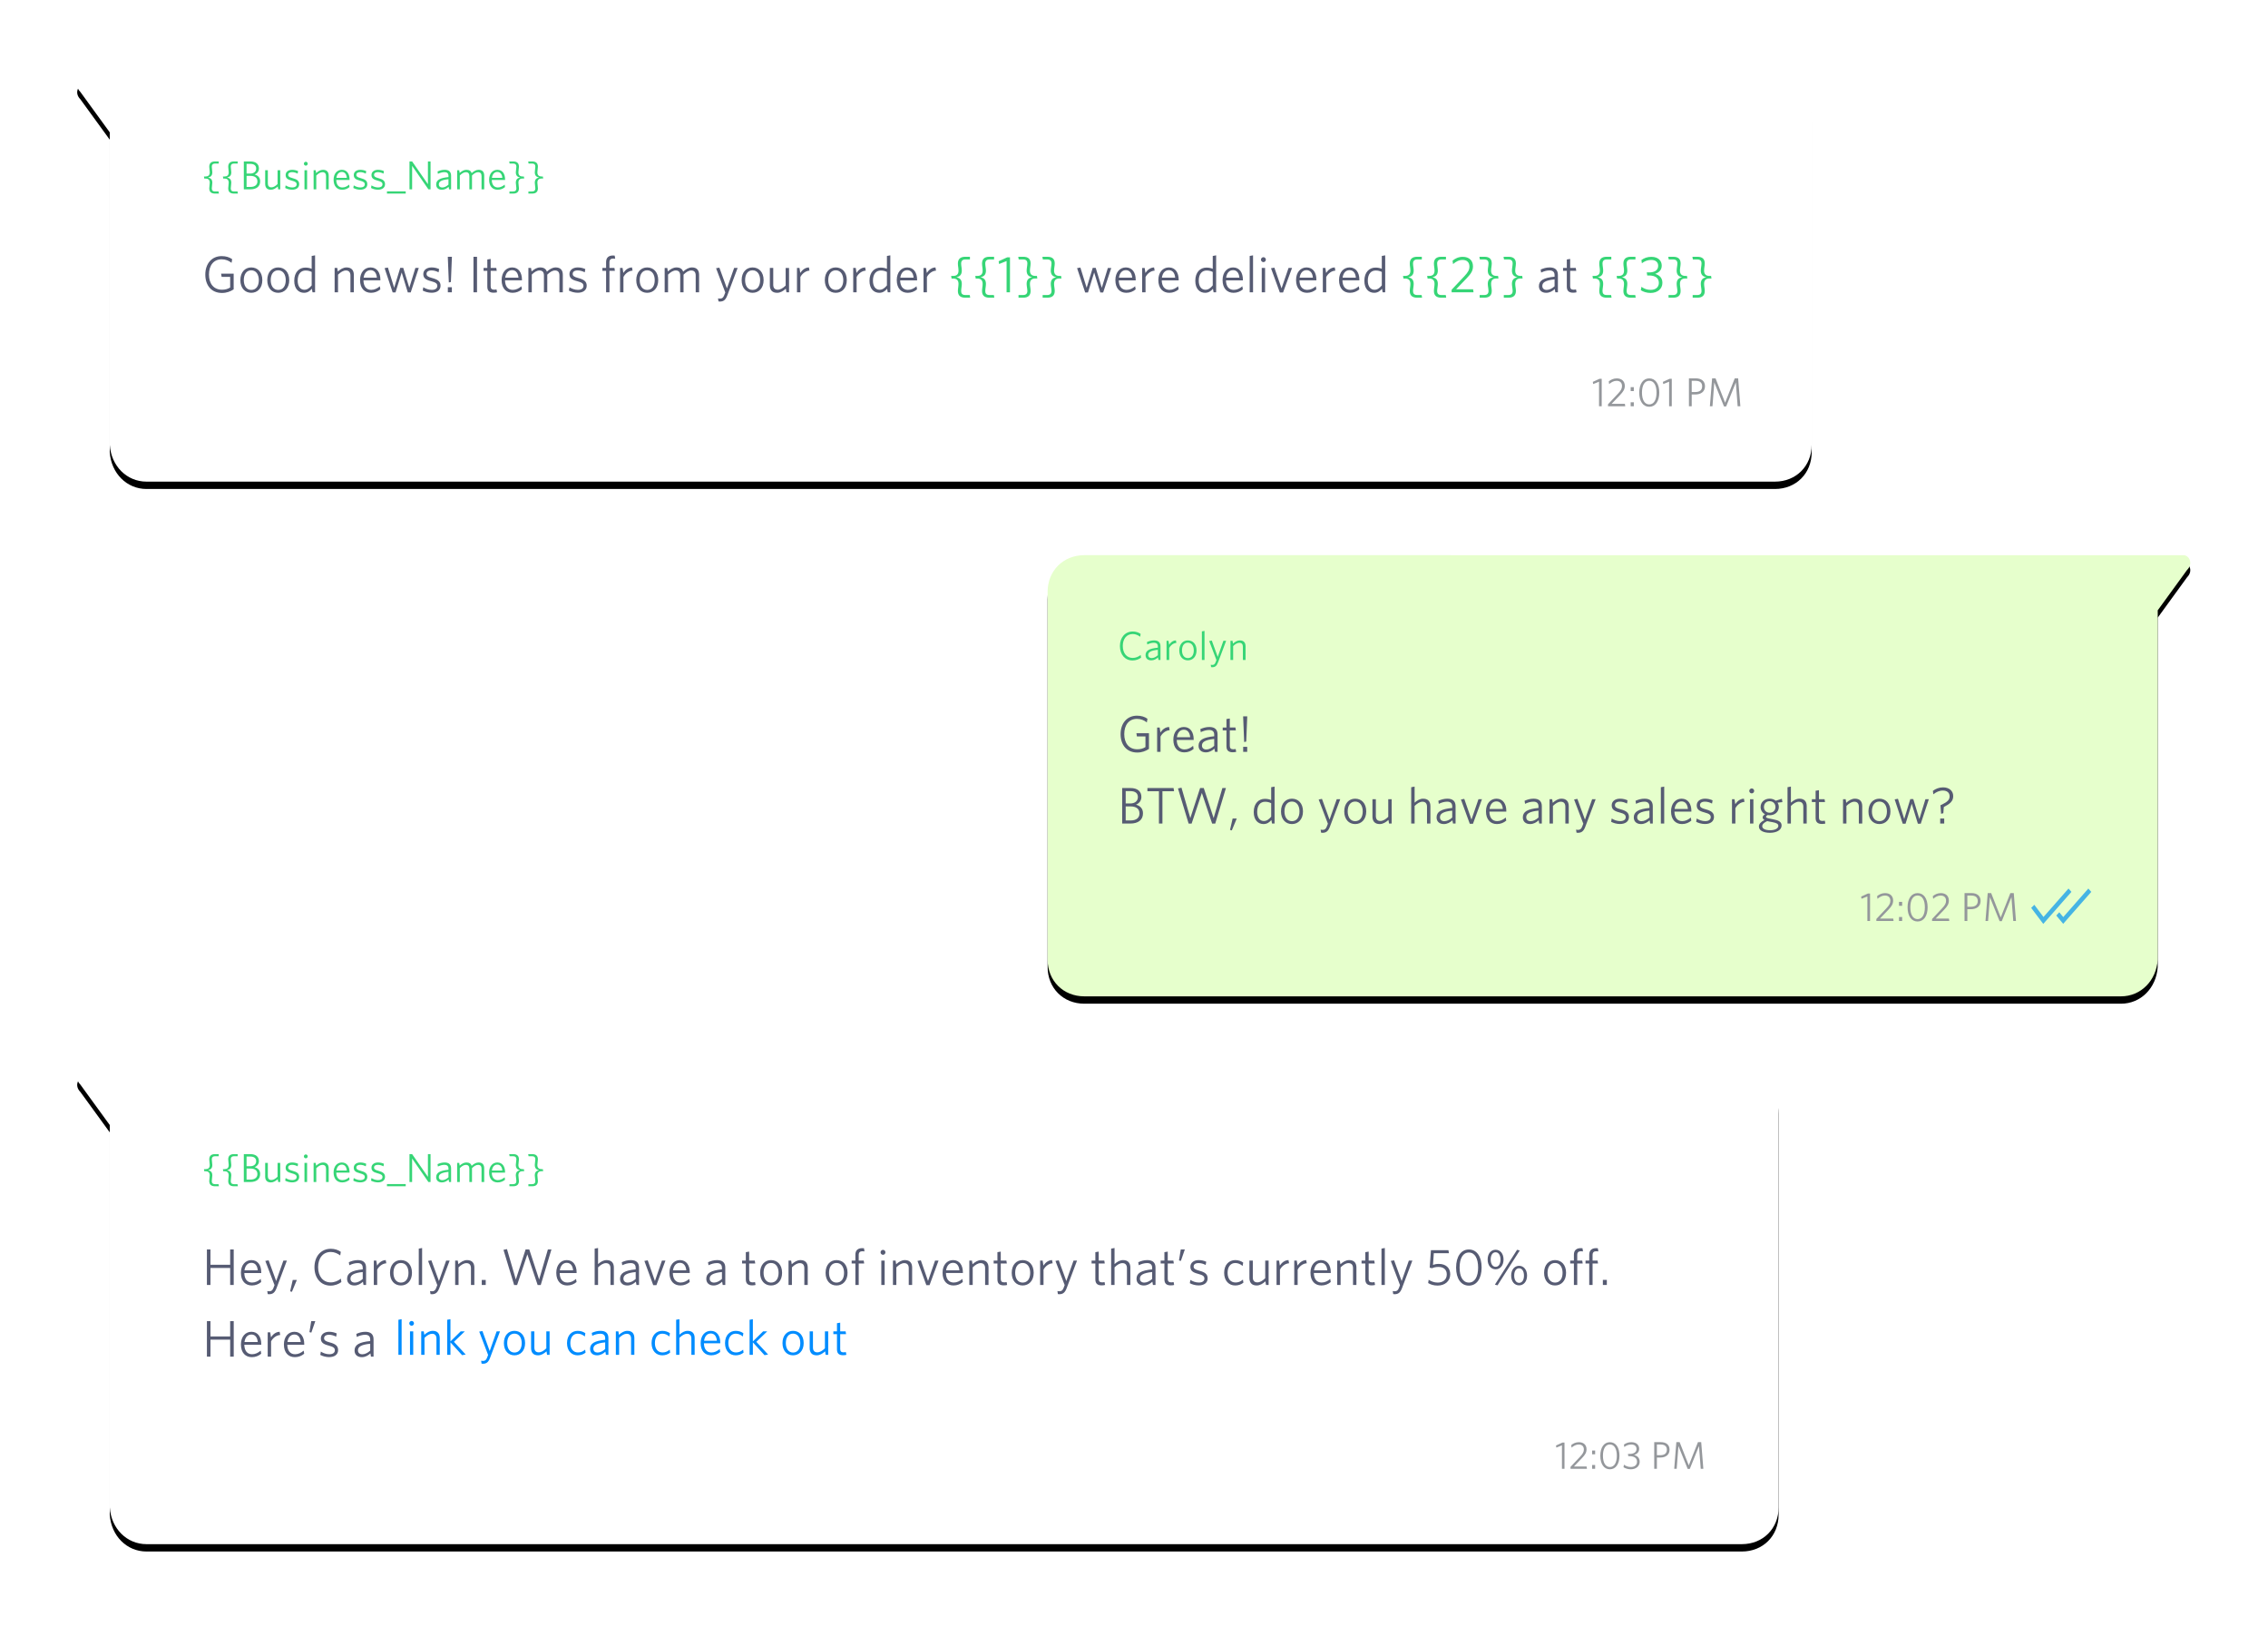 <svg viewBox="0 0 617 445" xmlns="http://www.w3.org/2000/svg" xmlns:xlink="http://www.w3.org/1999/xlink"><defs><path id="a" d="m10 0c-5.752 0-10 4.251-10 10v109c0 5.749 4.248 10 10 10h434c5.371 0 9.618-4.251 10-10v-104l8-11c1.754-1.755.528-4-1-4z"/><filter id="b" height="155%" width="115.3%" x="-7.7%" y="-26%"><feOffset dy="2" in="SourceAlpha" result="shadowOffsetOuter1"/><feGaussianBlur in="shadowOffsetOuter1" result="shadowBlurOuter1" stdDeviation="11.5"/><feColorMatrix in="shadowBlurOuter1" values="0 0 0 0 0.337   0 0 0 0 0.357   0 0 0 0 0.451  0 0 0 0.2 0"/></filter><path id="c" d="m10 0c-5.757 0-10 4.252-10 10v100c0 5.748 4.243 10 10 10h282c5.388 0 9.63-4.252 10-10v-95l8-11c1.753-1.754.529-4-1-4z"/><filter id="d" height="159.2%" width="122.8%" x="-11.4%" y="-27.9%"><feOffset dy="2" in="SourceAlpha" result="shadowOffsetOuter1"/><feGaussianBlur in="shadowOffsetOuter1" result="shadowBlurOuter1" stdDeviation="11.5"/><feColorMatrix in="shadowBlurOuter1" values="0 0 0 0 0.337   0 0 0 0 0.357   0 0 0 0 0.451  0 0 0 0.2 0"/></filter><path id="e" d="m8.304 7.438 6.824-7.765.794.911-7.64 8.693-1.884-2.264.815-.886zm-5.379-.024 6.804-7.741.794.911-7.661 8.716-3.287-4.364.853-.839z"/><path id="f" d="m10 0c-5.752 0-10 4.251-10 10v90c0 5.749 4.248 10 10 10h443c5.371 0 9.618-4.251 10-10v-85l8-11c1.754-1.755.528-4-1-4z"/><filter id="g" height="164.5%" width="115%" x="-7.5%" y="-30.5%"><feOffset dy="2" in="SourceAlpha" result="shadowOffsetOuter1"/><feGaussianBlur in="shadowOffsetOuter1" result="shadowBlurOuter1" stdDeviation="11.5"/><feColorMatrix in="shadowBlurOuter1" values="0 0 0 0 0.337   0 0 0 0 0.357   0 0 0 0 0.451  0 0 0 0.2 0"/></filter><mask id="h" fill="#fff"><use fill="none" xlink:href="#e"/></mask></defs><g fill="none" fill-rule="evenodd"><g transform="matrix(-1 0 0 1 483.861 291)"><use fill="#000" filter="url(#b)" xlink:href="#a"/><use fill="#fff" xlink:href="#a"/></g><g transform="translate(55 313)"><path d="m370.615 86.5h-.693v-6.373l-1.522.609-.095-.567 1.743-.798h.567zm6.111 0h-4.473v-.514l2.615-2.783c.756-.808 1.018-1.302 1.018-1.964 0-.851-.525-1.344-1.407-1.344-.735 0-1.375.367-1.932.851l-.105-.693c.525-.441 1.208-.787 2.079-.787 1.312 0 2.09.766 2.09 1.932 0 .872-.367 1.48-1.239 2.394l-2.195 2.289h3.454zm2.226-3.948h-.819v-1.018h.819zm0 3.948h-.819v-1.029h.819zm6.615-3.559c0 2.257-1.008 3.696-2.604 3.696-1.607 0-2.604-1.428-2.604-3.675 0-2.257 1.008-3.696 2.604-3.696 1.607 0 2.604 1.428 2.604 3.675zm-.714.011c0-1.859-.672-3.066-1.89-3.066s-1.89 1.208-1.89 3.066.672 3.066 1.89 3.066 1.89-1.208 1.89-3.066zm6.216 1.627c0 1.208-.987 2.058-2.415 2.058-.766 0-1.48-.231-1.984-.556l.116-.693c.609.42 1.155.62 1.911.62 1.008 0 1.649-.556 1.649-1.417 0-.924-.63-1.522-2.058-1.522h-.315l-.095-.62h.483c1.218 0 1.848-.525 1.848-1.355 0-.693-.483-1.197-1.428-1.197-.746 0-1.365.273-1.901.682l-.095-.661c.546-.389 1.176-.651 2.026-.651 1.438 0 2.121.83 2.121 1.796 0 .924-.609 1.428-1.355 1.68.913.263 1.491.84 1.491 1.837zm8.127-3.287c0 1.428-1.06 2.152-2.541 2.152h-.903v3.055h-.725v-7.245h1.796c1.46 0 2.373.735 2.373 2.037zm-.735.021c0-.934-.588-1.417-1.69-1.417h-1.018v2.909h.934c1.103 0 1.774-.483 1.774-1.491zm9.922 5.187h-.704l-.472-6.184-2.51 6.226h-.567l-2.52-6.226-.472 6.184h-.672l.578-7.245h.892l2.489 6.321 2.499-6.321h.882z" fill="#94979b"/><path d="m8.582 36.5h-.966v-4.62h-5.362v4.62h-.966v-9.66h.966v4.172h5.362v-4.172h.966zm7.49-3.444v.196h-4.606c.028 1.624.784 2.59 2.114 2.59.882 0 1.652-.392 2.338-.98l.14.84c-.658.56-1.512.938-2.534.938-1.736 0-2.982-1.176-2.982-3.458 0-2.128 1.232-3.444 2.856-3.444 1.806 0 2.674 1.484 2.674 3.318zm-.952-.532c-.098-1.19-.658-2.044-1.722-2.044-1.036 0-1.708.77-1.89 2.044zm7.924-2.646-2.8 7.448c-.476 1.288-1.064 1.694-2.044 1.694-.14 0-.266-.028-.364-.042l-.126-.812c.14.028.336.056.546.056.546 0 .868-.238 1.12-.882l.308-.798-2.506-6.58.896-.168 2.058 5.642 1.96-5.558zm2.716 5.25-1.344 3.234-.49-.126.714-3.108zm12.11.588c-.728.546-1.792.966-2.94.966-2.618 0-4.382-2.016-4.382-4.998 0-2.968 1.792-5.026 4.452-5.026 1.092 0 1.988.322 2.716.826l-.154.98c-.756-.546-1.596-.938-2.576-.938-2.128 0-3.444 1.68-3.444 4.13 0 2.478 1.33 4.144 3.43 4.144 1.036 0 1.974-.406 2.758-1.008zm6.72.784h-.7l-.154-.882c-.616.574-1.386 1.022-2.338 1.022-1.148 0-1.974-.63-1.974-1.806 0-1.554 1.26-2.282 4.256-2.576v-.434c0-.896-.532-1.274-1.372-1.274-.784 0-1.554.238-2.282.588l-.126-.826c.77-.336 1.526-.574 2.464-.574 1.47 0 2.226.686 2.226 2.044zm-.91-1.638v-1.876c-2.604.266-3.332.896-3.332 1.792 0 .714.49 1.078 1.19 1.078.714 0 1.498-.392 2.142-.994zm6.412-4.256c-1.092.07-2.03.854-2.478 1.736v4.158h-.924v-6.622h.686l.21 1.358c.49-.742 1.26-1.47 2.352-1.498zm6.986 2.59c0 2.184-1.316 3.444-3.01 3.444s-2.968-1.26-2.968-3.444c0-2.198 1.302-3.458 2.968-3.458 1.722 0 3.01 1.26 3.01 3.458zm-.952 0c0-1.526-.728-2.674-2.058-2.674-1.316 0-2.03 1.106-2.03 2.674 0 1.526.728 2.66 2.03 2.66 1.344 0 2.058-1.092 2.058-2.66zm3.71 3.304h-.91v-9.884l.91-.168zm7.49-6.622-2.8 7.448c-.476 1.288-1.064 1.694-2.044 1.694-.14 0-.266-.028-.364-.042l-.126-.812c.14.028.336.056.546.056.546 0 .868-.238 1.12-.882l.308-.798-2.506-6.58.896-.168 2.058 5.642 1.96-5.558zm6.72 6.622h-.924v-4.564c0-.854-.392-1.372-1.232-1.372-.7 0-1.414.434-2.142 1.148v4.788h-.924v-6.622h.714l.154.98c.728-.644 1.484-1.12 2.38-1.12 1.316 0 1.974.756 1.974 2.03zm3.094 0h-1.078v-1.372h1.078zm17.878-9.66-2.912 9.674h-.84l-2.8-8.344-2.786 8.344h-.812l-2.898-9.562.952-.21 2.408 8.274 2.66-8.176h.994l2.688 8.176 2.38-8.176zm6.846 6.216v.196h-4.606c.028 1.624.784 2.59 2.114 2.59.882 0 1.652-.392 2.338-.98l.14.84c-.658.56-1.512.938-2.534.938-1.736 0-2.982-1.176-2.982-3.458 0-2.128 1.232-3.444 2.856-3.444 1.806 0 2.674 1.484 2.674 3.318zm-.952-.532c-.098-1.19-.658-2.044-1.722-2.044-1.036 0-1.708.77-1.89 2.044zm11.088 3.976h-.924v-4.564c0-.854-.392-1.372-1.232-1.372-.7 0-1.414.434-2.142 1.148v4.788h-.924v-9.884l.924-.168v4.368c.686-.602 1.428-1.078 2.324-1.078 1.316 0 1.974.756 1.974 2.016zm6.846 0h-.7l-.154-.882c-.616.574-1.386 1.022-2.338 1.022-1.148 0-1.974-.63-1.974-1.806 0-1.554 1.26-2.282 4.256-2.576v-.434c0-.896-.532-1.274-1.372-1.274-.784 0-1.554.238-2.282.588l-.126-.826c.77-.336 1.526-.574 2.464-.574 1.47 0 2.226.686 2.226 2.044zm-.91-1.638v-1.876c-2.604.266-3.332.896-3.332 1.792 0 .714.49 1.078 1.19 1.078.714 0 1.498-.392 2.142-.994zm8.092-4.984-2.45 6.678h-.868l-2.408-6.594.91-.168 1.96 5.628 1.904-5.544zm6.622 3.178v.196h-4.606c.028 1.624.784 2.59 2.114 2.59.882 0 1.652-.392 2.338-.98l.14.84c-.658.56-1.512.938-2.534.938-1.736 0-2.982-1.176-2.982-3.458 0-2.128 1.232-3.444 2.856-3.444 1.806 0 2.674 1.484 2.674 3.318zm-.952-.532c-.098-1.19-.658-2.044-1.722-2.044-1.036 0-1.708.77-1.89 2.044zm10.612 3.976h-.7l-.154-.882c-.616.574-1.386 1.022-2.338 1.022-1.148 0-1.974-.63-1.974-1.806 0-1.554 1.26-2.282 4.256-2.576v-.434c0-.896-.532-1.274-1.372-1.274-.784 0-1.554.238-2.282.588l-.126-.826c.77-.336 1.526-.574 2.464-.574 1.47 0 2.226.686 2.226 2.044zm-.91-1.638v-1.876c-2.604.266-3.332.896-3.332 1.792 0 .714.49 1.078 1.19 1.078.714 0 1.498-.392 2.142-.994zm9.142 1.638c-.196.056-.532.112-.924.112-1.036 0-1.722-.406-1.722-1.624v-4.326h-1.022v-.784h1.022v-2.296l.91-.154v2.45h1.526l.126.784h-1.652v4.172c0 .672.266.966.98.966.21 0 .462-.042.616-.07zm7.224-3.304c0 2.184-1.316 3.444-3.01 3.444s-2.968-1.26-2.968-3.444c0-2.198 1.302-3.458 2.968-3.458 1.722 0 3.01 1.26 3.01 3.458zm-.952 0c0-1.526-.728-2.674-2.058-2.674-1.316 0-2.03 1.106-2.03 2.674 0 1.526.728 2.66 2.03 2.66 1.344 0 2.058-1.092 2.058-2.66zm7.924 3.304h-.924v-4.564c0-.854-.392-1.372-1.232-1.372-.7 0-1.414.434-2.142 1.148v4.788h-.924v-6.622h.714l.154.98c.728-.644 1.484-1.12 2.38-1.12 1.316 0 1.974.756 1.974 2.03zm10.836-3.304c0 2.184-1.316 3.444-3.01 3.444s-2.968-1.26-2.968-3.444c0-2.198 1.302-3.458 2.968-3.458 1.722 0 3.01 1.26 3.01 3.458zm-.952 0c0-1.526-.728-2.674-2.058-2.674-1.316 0-2.03 1.106-2.03 2.674 0 1.526.728 2.66 2.03 2.66 1.344 0 2.058-1.092 2.058-2.66zm5.558-5.824c-.126-.028-.308-.042-.56-.042-.63 0-1.008.28-1.008 1.008v1.54h1.358l.126.784h-1.484v5.838h-.91v-5.838h-1.008v-.784h1.008v-1.61c0-1.218.728-1.778 1.862-1.778.238 0 .35.014.476.028zm5.698.252c0 .364-.294.672-.658.672s-.672-.308-.672-.672.308-.672.672-.672.658.308.658.672zm-.21 8.876h-.91v-6.622h.91zm7.476 0h-.924v-4.564c0-.854-.392-1.372-1.232-1.372-.7 0-1.414.434-2.142 1.148v4.788h-.924v-6.622h.714l.154.98c.728-.644 1.484-1.12 2.38-1.12 1.316 0 1.974.756 1.974 2.03zm7.182-6.622-2.45 6.678h-.868l-2.408-6.594.91-.168 1.96 5.628 1.904-5.544zm6.622 3.178v.196h-4.606c.028 1.624.784 2.59 2.114 2.59.882 0 1.652-.392 2.338-.98l.14.84c-.658.56-1.512.938-2.534.938-1.736 0-2.982-1.176-2.982-3.458 0-2.128 1.232-3.444 2.856-3.444 1.806 0 2.674 1.484 2.674 3.318zm-.952-.532c-.098-1.19-.658-2.044-1.722-2.044-1.036 0-1.708.77-1.89 2.044zm7.924 3.976h-.924v-4.564c0-.854-.392-1.372-1.232-1.372-.7 0-1.414.434-2.142 1.148v4.788h-.924v-6.622h.714l.154.98c.728-.644 1.484-1.12 2.38-1.12 1.316 0 1.974.756 1.974 2.03zm5.068 0c-.196.056-.532.112-.924.112-1.036 0-1.722-.406-1.722-1.624v-4.326h-1.022v-.784h1.022v-2.296l.91-.154v2.45h1.526l.126.784h-1.652v4.172c0 .672.266.966.98.966.21 0 .462-.042.616-.07zm7.224-3.304c0 2.184-1.316 3.444-3.01 3.444s-2.968-1.26-2.968-3.444c0-2.198 1.302-3.458 2.968-3.458 1.722 0 3.01 1.26 3.01 3.458zm-.952 0c0-1.526-.728-2.674-2.058-2.674-1.316 0-2.03 1.106-2.03 2.674 0 1.526.728 2.66 2.03 2.66 1.344 0 2.058-1.092 2.058-2.66zm6.104-2.59c-1.092.07-2.03.854-2.478 1.736v4.158h-.924v-6.622h.686l.21 1.358c.49-.742 1.26-1.47 2.352-1.498zm6.636-.728-2.8 7.448c-.476 1.288-1.064 1.694-2.044 1.694-.14 0-.266-.028-.364-.042l-.126-.812c.14.028.336.056.546.056.546 0 .868-.238 1.12-.882l.308-.798-2.506-6.58.896-.168 2.058 5.642 1.96-5.558zm7.63 6.622c-.196.056-.532.112-.924.112-1.036 0-1.722-.406-1.722-1.624v-4.326h-1.022v-.784h1.022v-2.296l.91-.154v2.45h1.526l.126.784h-1.652v4.172c0 .672.266.966.98.966.21 0 .462-.042.616-.07zm6.874 0h-.924v-4.564c0-.854-.392-1.372-1.232-1.372-.7 0-1.414.434-2.142 1.148v4.788h-.924v-9.884l.924-.168v4.368c.686-.602 1.428-1.078 2.324-1.078 1.316 0 1.974.756 1.974 2.016zm6.846 0h-.7l-.154-.882c-.616.574-1.386 1.022-2.338 1.022-1.148 0-1.974-.63-1.974-1.806 0-1.554 1.26-2.282 4.256-2.576v-.434c0-.896-.532-1.274-1.372-1.274-.784 0-1.554.238-2.282.588l-.126-.826c.77-.336 1.526-.574 2.464-.574 1.47 0 2.226.686 2.226 2.044zm-.91-1.638v-1.876c-2.604.266-3.332.896-3.332 1.792 0 .714.49 1.078 1.19 1.078.714 0 1.498-.392 2.142-.994zm5.978 1.638c-.196.056-.532.112-.924.112-1.036 0-1.722-.406-1.722-1.624v-4.326h-1.022v-.784h1.022v-2.296l.91-.154v2.45h1.526l.126.784h-1.652v4.172c0 .672.266.966.98.966.21 0 .462-.042.616-.07zm2.912-9.66-1.078 3.122-.518-.126.49-2.996zm6.202 7.868c0 1.204-.938 1.918-2.464 1.918-.882 0-1.806-.28-2.38-.602l.154-.896c.616.392 1.428.714 2.31.714.924 0 1.498-.392 1.498-1.064 0-.658-.392-.952-1.708-1.302-1.47-.378-2.1-.854-2.1-1.946 0-1.036.882-1.792 2.254-1.792.784 0 1.47.182 2.058.448l-.154.882c-.602-.322-1.274-.518-1.932-.518-.91 0-1.344.392-1.344.938s.364.826 1.484 1.12c1.568.42 2.324.924 2.324 2.1zm9.73 1.176c-.644.504-1.358.756-2.24.756-1.694 0-2.996-1.26-2.996-3.444 0-2.226 1.344-3.458 3.024-3.458.896 0 1.61.28 2.156.672l-.154.924c-.63-.532-1.26-.798-2.016-.798-1.26 0-2.072 1.022-2.072 2.646 0 1.638.812 2.646 2.156 2.646.7 0 1.33-.196 2.016-.784zm6.86.616h-.714l-.154-.98c-.728.644-1.484 1.12-2.38 1.12-1.33 0-1.974-.77-1.974-2.03v-4.732h.924v4.564c0 .854.392 1.358 1.232 1.358.7 0 1.414-.42 2.142-1.134v-4.788h.924zm5.558-5.894c-1.092.07-2.03.854-2.478 1.736v4.158h-.924v-6.622h.686l.21 1.358c.49-.742 1.26-1.47 2.352-1.498zm4.816 0c-1.092.07-2.03.854-2.478 1.736v4.158h-.924v-6.622h.686l.21 1.358c.49-.742 1.26-1.47 2.352-1.498zm6.538 2.45v.196h-4.606c.028 1.624.784 2.59 2.114 2.59.882 0 1.652-.392 2.338-.98l.14.84c-.658.56-1.512.938-2.534.938-1.736 0-2.982-1.176-2.982-3.458 0-2.128 1.232-3.444 2.856-3.444 1.806 0 2.674 1.484 2.674 3.318zm-.952-.532c-.098-1.19-.658-2.044-1.722-2.044-1.036 0-1.708.77-1.89 2.044zm7.924 3.976h-.924v-4.564c0-.854-.392-1.372-1.232-1.372-.7 0-1.414.434-2.142 1.148v4.788h-.924v-6.622h.714l.154.98c.728-.644 1.484-1.12 2.38-1.12 1.316 0 1.974.756 1.974 2.03zm5.068 0c-.196.056-.532.112-.924.112-1.036 0-1.722-.406-1.722-1.624v-4.326h-1.022v-.784h1.022v-2.296l.91-.154v2.45h1.526l.126.784h-1.652v4.172c0 .672.266.966.98.966.21 0 .462-.042.616-.07zm2.66 0h-.91v-9.884l.91-.168zm7.49-6.622-2.8 7.448c-.476 1.288-1.064 1.694-2.044 1.694-.14 0-.266-.028-.364-.042l-.126-.812c.14.028.336.056.546.056.546 0 .868-.238 1.12-.882l.308-.798-2.506-6.58.896-.168 2.058 5.642 1.96-5.558zm10.304 3.71c0 1.946-1.54 3.08-3.43 3.08-1.078 0-1.918-.28-2.576-.686l.14-.896c.714.448 1.484.77 2.478.77 1.316 0 2.45-.742 2.45-2.226 0-1.246-.798-2.03-2.254-2.03-.756 0-1.274.14-1.764.35l-.63-.154.336-4.76h4.76l.14.826h-4.116l-.224 3.178c.406-.14.896-.266 1.582-.266 1.918 0 3.108 1.092 3.108 2.814zm8.54-1.834c0 3.01-1.344 4.928-3.472 4.928-2.142 0-3.472-1.904-3.472-4.9 0-3.01 1.344-4.928 3.472-4.928 2.142 0 3.472 1.904 3.472 4.9zm-.952.014c0-2.478-.896-4.088-2.52-4.088s-2.52 1.61-2.52 4.088.896 4.088 2.52 4.088 2.52-1.61 2.52-4.088zm6.916-2.184c0 1.652-.938 2.66-2.156 2.66-1.232 0-2.17-1.008-2.17-2.66 0-1.638.938-2.66 2.17-2.66 1.218 0 2.156 1.022 2.156 2.66zm4.41-2.464-6.048 9.478-.714-.182 6.034-9.478zm-5.236 2.464c0-1.106-.476-1.974-1.344-1.974s-1.33.854-1.33 1.974.49 1.988 1.358 1.988 1.316-.868 1.316-1.988zm7.224 4.368c0 1.638-.952 2.66-2.17 2.66s-2.156-1.022-2.156-2.66.938-2.66 2.156-2.66 2.17 1.022 2.17 2.66zm-.84 0c0-1.12-.462-1.988-1.33-1.988-.882 0-1.33.868-1.33 1.988 0 1.106.476 1.974 1.344 1.974s1.316-.854 1.316-1.974zm11.452-.756c0 2.184-1.316 3.444-3.01 3.444s-2.968-1.26-2.968-3.444c0-2.198 1.302-3.458 2.968-3.458 1.722 0 3.01 1.26 3.01 3.458zm-.952 0c0-1.526-.728-2.674-2.058-2.674-1.316 0-2.03 1.106-2.03 2.674 0 1.526.728 2.66 2.03 2.66 1.344 0 2.058-1.092 2.058-2.66zm5.558-5.824c-.126-.028-.308-.042-.56-.042-.63 0-1.008.28-1.008 1.008v1.54h1.358l.126.784h-1.484v5.838h-.91v-5.838h-1.008v-.784h1.008v-1.61c0-1.218.728-1.778 1.862-1.778.238 0 .35.014.476.028zm4.172 0c-.126-.028-.308-.042-.56-.042-.63 0-1.008.28-1.008 1.008v1.54h1.358l.126.784h-1.484v5.838h-.91v-5.838h-1.008v-.784h1.008v-1.61c0-1.218.728-1.778 1.862-1.778.238 0 .35.014.476.028zm2.31 9.128h-1.078v-1.372h1.078zm-373.548 19.5h-.966v-4.62h-5.362v4.62h-.966v-9.66h.966v4.172h5.362v-4.172h.966zm7.49-3.444v.196h-4.606c.028 1.624.784 2.59 2.114 2.59.882 0 1.652-.392 2.338-.98l.14.84c-.658.56-1.512.938-2.534.938-1.736 0-2.982-1.176-2.982-3.458 0-2.128 1.232-3.444 2.856-3.444 1.806 0 2.674 1.484 2.674 3.318zm-.952-.532c-.098-1.19-.658-2.044-1.722-2.044-1.036 0-1.708.77-1.89 2.044zm6.104-1.918c-1.092.07-2.03.854-2.478 1.736v4.158h-.924v-6.622h.686l.21 1.358c.49-.742 1.26-1.47 2.352-1.498zm6.538 2.45v.196h-4.606c.028 1.624.784 2.59 2.114 2.59.882 0 1.652-.392 2.338-.98l.14.84c-.658.56-1.512.938-2.534.938-1.736 0-2.982-1.176-2.982-3.458 0-2.128 1.232-3.444 2.856-3.444 1.806 0 2.674 1.484 2.674 3.318zm-.952-.532c-.098-1.19-.658-2.044-1.722-2.044-1.036 0-1.708.77-1.89 2.044zm3.962-5.684-1.078 3.122-.518-.126.49-2.996zm6.202 7.868c0 1.204-.938 1.918-2.464 1.918-.882 0-1.806-.28-2.38-.602l.154-.896c.616.392 1.428.714 2.31.714.924 0 1.498-.392 1.498-1.064 0-.658-.392-.952-1.708-1.302-1.47-.378-2.1-.854-2.1-1.946 0-1.036.882-1.792 2.254-1.792.784 0 1.47.182 2.058.448l-.154.882c-.602-.322-1.274-.518-1.932-.518-.91 0-1.344.392-1.344.938s.364.826 1.484 1.12c1.568.42 2.324.924 2.324 2.1zm9.646 1.792h-.7l-.154-.882c-.616.574-1.386 1.022-2.338 1.022-1.148 0-1.974-.63-1.974-1.806 0-1.554 1.26-2.282 4.256-2.576v-.434c0-.896-.532-1.274-1.372-1.274-.784 0-1.554.238-2.282.588l-.126-.826c.77-.336 1.526-.574 2.464-.574 1.47 0 2.226.686 2.226 2.044zm-.91-1.638v-1.876c-2.604.266-3.332.896-3.332 1.792 0 .714.49 1.078 1.19 1.078.714 0 1.498-.392 2.142-.994z" fill="#565b73"/><path d="m54.261 55.5h-.877v-9.531l.877-.162zm3.361-8.559c0 .351-.283.648-.634.648s-.648-.297-.648-.648.297-.648.648-.648.634.297.634.648zm-.203 8.559h-.877v-6.386h.877zm7.209 0h-.891v-4.401c0-.824-.378-1.323-1.188-1.323-.675 0-1.363.418-2.066 1.107v4.617h-.891v-6.386h.689l.148.945c.702-.621 1.431-1.08 2.295-1.08 1.269 0 1.903.729 1.903 1.958zm7.061-.081-.972.175-3.172-3.483v3.389h-.891v-9.531l.891-.162v6.048l2.795-2.74h1.121l-2.97 2.849zm9.342-6.304-2.7 7.182c-.459 1.242-1.026 1.633-1.971 1.633-.135 0-.257-.027-.351-.041l-.121-.783c.135.027.324.054.526.054.526 0 .837-.23 1.08-.851l.297-.769-2.417-6.345.864-.162 1.984 5.441 1.89-5.359zm6.817 3.2c0 2.106-1.269 3.321-2.902 3.321s-2.862-1.215-2.862-3.321c0-2.119 1.256-3.334 2.862-3.334 1.661 0 2.902 1.215 2.902 3.334zm-.918 0c0-1.472-.702-2.579-1.984-2.579-1.269 0-1.958 1.067-1.958 2.579 0 1.472.702 2.565 1.958 2.565 1.296 0 1.984-1.053 1.984-2.565zm7.587 3.186h-.689l-.148-.945c-.702.621-1.431 1.08-2.295 1.08-1.282 0-1.903-.743-1.903-1.958v-4.563h.891v4.401c0 .824.378 1.31 1.188 1.31.675 0 1.363-.405 2.066-1.093v-4.617h.891zm9.787-.594c-.621.486-1.31.729-2.16.729-1.633 0-2.889-1.215-2.889-3.321 0-2.147 1.296-3.334 2.916-3.334.864 0 1.552.27 2.079.648l-.148.891c-.608-.513-1.215-.769-1.944-.769-1.215 0-1.998.986-1.998 2.551 0 1.579.783 2.551 2.079 2.551.675 0 1.282-.189 1.944-.756zm6.21.594h-.675l-.148-.851c-.594.553-1.337.986-2.255.986-1.107 0-1.903-.608-1.903-1.742 0-1.498 1.215-2.2 4.104-2.484v-.418c0-.864-.513-1.228-1.323-1.228-.756 0-1.498.23-2.2.567l-.121-.796c.743-.324 1.472-.553 2.376-.553 1.417 0 2.147.661 2.147 1.971zm-.877-1.579v-1.809c-2.511.257-3.213.864-3.213 1.728 0 .689.472 1.04 1.147 1.04.689 0 1.444-.378 2.066-.959zm7.938 1.579h-.891v-4.401c0-.824-.378-1.323-1.188-1.323-.675 0-1.363.418-2.066 1.107v4.617h-.891v-6.386h.689l.148.945c.702-.621 1.431-1.08 2.295-1.08 1.269 0 1.903.729 1.903 1.958zm9.733-.594c-.621.486-1.31.729-2.16.729-1.633 0-2.889-1.215-2.889-3.321 0-2.147 1.296-3.334 2.916-3.334.864 0 1.552.27 2.079.648l-.148.891c-.608-.513-1.215-.769-1.944-.769-1.215 0-1.998.986-1.998 2.551 0 1.579.783 2.551 2.079 2.551.675 0 1.282-.189 1.944-.756zm6.669.594h-.891v-4.401c0-.824-.378-1.323-1.188-1.323-.675 0-1.363.418-2.066 1.107v4.617h-.891v-9.531l.891-.162v4.212c.661-.581 1.377-1.04 2.241-1.04 1.269 0 1.903.729 1.903 1.944zm6.966-3.321v.189h-4.441c.027 1.566.756 2.498 2.038 2.498.851 0 1.593-.378 2.255-.945l.135.81c-.634.54-1.458.904-2.443.904-1.674 0-2.876-1.134-2.876-3.334 0-2.052 1.188-3.321 2.754-3.321 1.742 0 2.579 1.431 2.579 3.2zm-.918-.513c-.095-1.147-.634-1.971-1.661-1.971-.999 0-1.647.743-1.823 1.971zm7.263 3.24c-.621.486-1.31.729-2.16.729-1.633 0-2.889-1.215-2.889-3.321 0-2.147 1.296-3.334 2.916-3.334.864 0 1.552.27 2.079.648l-.148.891c-.608-.513-1.215-.769-1.944-.769-1.215 0-1.998.986-1.998 2.551 0 1.579.783 2.551 2.079 2.551.675 0 1.282-.189 1.944-.756zm6.669.513-.972.175-3.172-3.483v3.389h-.891v-9.531l.891-.162v6.048l2.795-2.74h1.121l-2.97 2.849zm9.68-3.105c0 2.106-1.269 3.321-2.902 3.321s-2.862-1.215-2.862-3.321c0-2.119 1.256-3.334 2.862-3.334 1.661 0 2.902 1.215 2.902 3.334zm-.918 0c0-1.472-.702-2.579-1.984-2.579-1.269 0-1.958 1.067-1.958 2.579 0 1.472.702 2.565 1.958 2.565 1.296 0 1.984-1.053 1.984-2.565zm7.587 3.186h-.689l-.148-.945c-.702.621-1.431 1.08-2.295 1.08-1.282 0-1.903-.743-1.903-1.958v-4.563h.891v4.401c0 .824.378 1.31 1.188 1.31.675 0 1.363-.405 2.066-1.093v-4.617h.891zm4.941 0c-.189.054-.513.108-.891.108-.999 0-1.661-.392-1.661-1.566v-4.171h-.986v-.756h.986v-2.214l.877-.148v2.362h1.472l.121.756h-1.593v4.023c0 .648.257.931.945.931.203 0 .446-.041.594-.068z" fill="#008cff"/><path d="m4.554 9.655h-1.056c-1.078 0-1.573-.506-1.573-1.43 0-.506.132-.99.132-1.529 0-.858-.495-1.133-1.166-1.133h-.319l-.088-.561h.418c.671 0 1.155-.264 1.155-1.122 0-.528-.132-1.012-.132-1.518 0-.935.495-1.452 1.573-1.452h1.001v.572h-.979c-.627 0-.902.33-.902.869 0 .451.143 1.034.143 1.518 0 .902-.451 1.254-1.111 1.408v.022c.66.154 1.111.495 1.111 1.408 0 .484-.143 1.078-.143 1.529 0 .528.242.847.891.847h.946zm5.159 0h-1.056c-1.078 0-1.573-.506-1.573-1.43 0-.506.132-.99.132-1.529 0-.858-.495-1.133-1.166-1.133h-.319l-.088-.561h.418c.671 0 1.155-.264 1.155-1.122 0-.528-.132-1.012-.132-1.518 0-.935.495-1.452 1.573-1.452h1.001v.572h-.979c-.627 0-.902.33-.902.869 0 .451.143 1.034.143 1.518 0 .902-.451 1.254-1.111 1.408v.022c.66.154 1.111.495 1.111 1.408 0 .484-.143 1.078-.143 1.529 0 .528.242.847.891.847h.946zm6.061-3.344c0 1.452-1.067 2.189-2.695 2.189h-1.749v-7.59h1.76c1.562 0 2.343.759 2.343 1.892 0 .814-.462 1.375-1.155 1.661.902.253 1.496.836 1.496 1.848zm-1.089-3.476c0-.792-.528-1.265-1.617-1.265h-.99v2.64h.968c1.078 0 1.639-.583 1.639-1.375zm.341 3.52c0-1.034-.737-1.518-1.925-1.518h-1.023v3.003h1.067c1.155 0 1.881-.539 1.881-1.485zm6.215 2.145h-.561l-.121-.77c-.572.506-1.166.88-1.87.88-1.045 0-1.551-.605-1.551-1.595v-3.718h.726v3.586c0 .671.308 1.067.968 1.067.55 0 1.111-.33 1.683-.891v-3.762h.726zm5.148-1.408c0 .946-.737 1.507-1.936 1.507-.693 0-1.419-.22-1.87-.473l.121-.704c.484.308 1.122.561 1.815.561.726 0 1.177-.308 1.177-.836 0-.517-.308-.748-1.342-1.023-1.155-.297-1.65-.671-1.65-1.529 0-.814.693-1.408 1.771-1.408.616 0 1.155.143 1.617.352l-.121.693c-.473-.253-1.001-.407-1.518-.407-.715 0-1.056.308-1.056.737s.286.649 1.166.88c1.232.33 1.826.726 1.826 1.65zm2.321-5.566c0 .286-.231.528-.517.528s-.528-.242-.528-.528.242-.528.528-.528.517.242.517.528zm-.165 6.974h-.715v-5.203h.715zm5.874 0h-.726v-3.586c0-.671-.308-1.078-.968-1.078-.55 0-1.111.341-1.683.902v3.762h-.726v-5.203h.561l.121.77c.572-.506 1.166-.88 1.87-.88 1.034 0 1.551.594 1.551 1.595zm5.676-2.706v.154h-3.619c.022 1.276.616 2.035 1.661 2.035.693 0 1.298-.308 1.837-.77l.11.66c-.517.44-1.188.737-1.991.737-1.364 0-2.343-.924-2.343-2.717 0-1.672.968-2.706 2.244-2.706 1.419 0 2.101 1.166 2.101 2.607zm-.748-.418c-.077-.935-.517-1.606-1.353-1.606-.814 0-1.342.605-1.485 1.606zm5.577 1.716c0 .946-.737 1.507-1.936 1.507-.693 0-1.419-.22-1.87-.473l.121-.704c.484.308 1.122.561 1.815.561.726 0 1.177-.308 1.177-.836 0-.517-.308-.748-1.342-1.023-1.155-.297-1.65-.671-1.65-1.529 0-.814.693-1.408 1.771-1.408.616 0 1.155.143 1.617.352l-.121.693c-.473-.253-1.001-.407-1.518-.407-.715 0-1.056.308-1.056.737s.286.649 1.166.88c1.232.33 1.826.726 1.826 1.65zm4.818 0c0 .946-.737 1.507-1.936 1.507-.693 0-1.419-.22-1.87-.473l.121-.704c.484.308 1.122.561 1.815.561.726 0 1.177-.308 1.177-.836 0-.517-.308-.748-1.342-1.023-1.155-.297-1.65-.671-1.65-1.529 0-.814.693-1.408 1.771-1.408.616 0 1.155.143 1.617.352l-.121.693c-.473-.253-1.001-.407-1.518-.407-.715 0-1.056.308-1.056.737s.286.649 1.166.88c1.232.33 1.826.726 1.826 1.65zm5.632 2.563h-5.104v-.594h5.104zm6.754-1.155h-.583l-4.433-6.391v6.391h-.715v-7.59h.715l4.301 6.193v-6.193h.715zm5.588 0h-.55l-.121-.693c-.484.451-1.089.803-1.837.803-.902 0-1.551-.495-1.551-1.419 0-1.221.99-1.793 3.344-2.024v-.341c0-.704-.418-1.001-1.078-1.001-.616 0-1.221.187-1.793.462l-.099-.649c.605-.264 1.199-.451 1.936-.451 1.155 0 1.749.539 1.749 1.606zm-.715-1.287v-1.474c-2.046.209-2.618.704-2.618 1.408 0 .561.385.847.935.847.561 0 1.177-.308 1.683-.781zm9.724 1.287h-.726v-3.586c0-.671-.275-1.078-.946-1.078-.539 0-1.078.33-1.65.891v3.773h-.715v-3.586c0-.671-.275-1.078-.946-1.078-.539 0-1.089.33-1.65.88v3.784h-.726v-5.203h.561l.121.748c.561-.495 1.144-.858 1.837-.858.803 0 1.243.33 1.43.902.572-.517 1.177-.902 1.892-.902 1.034 0 1.518.594 1.518 1.584zm5.676-2.706v.154h-3.619c.022 1.276.616 2.035 1.661 2.035.693 0 1.298-.308 1.837-.77l.11.66c-.517.44-1.188.737-1.991.737-1.364 0-2.343-.924-2.343-2.717 0-1.672.968-2.706 2.244-2.706 1.419 0 2.101 1.166 2.101 2.607zm-.748-.418c-.077-.935-.517-1.606-1.353-1.606-.814 0-1.342.605-1.485 1.606zm5.951.176h-.418c-.671 0-1.155.275-1.155 1.144 0 .528.143 1.001.143 1.518 0 .924-.495 1.441-1.573 1.441h-1.012v-.572h.979c.638 0 .913-.319.913-.858 0-.451-.154-1.045-.154-1.518 0-.913.451-1.265 1.122-1.408v-.022c-.671-.154-1.122-.506-1.122-1.419 0-.484.154-1.078.154-1.529 0-.539-.264-.847-.902-.847h-.946l-.099-.572h1.067c1.078 0 1.573.495 1.573 1.43 0 .506-.143 1.001-.143 1.529 0 .858.495 1.133 1.166 1.133h.33zm5.159 0h-.418c-.671 0-1.155.275-1.155 1.144 0 .528.143 1.001.143 1.518 0 .924-.495 1.441-1.573 1.441h-1.012v-.572h.979c.638 0 .913-.319.913-.858 0-.451-.154-1.045-.154-1.518 0-.913.451-1.265 1.122-1.408v-.022c-.671-.154-1.122-.506-1.122-1.419 0-.484.154-1.078.154-1.529 0-.539-.264-.847-.902-.847h-.946l-.099-.572h1.067c1.078 0 1.573.495 1.573 1.43 0 .506-.143 1.001-.143 1.529 0 .858.495 1.133 1.166 1.133h.33z" fill="#36d576"/></g><g transform="translate(285 151)"><use fill="#000" filter="url(#d)" xlink:href="#c"/><use fill="#e6ffcc" xlink:href="#c"/></g><g transform="translate(553 242)"><use fill="#45b4e4" fill-rule="nonzero" xlink:href="#e"/><g fill="#008cff" mask="url(#h)"><path d="m0 0h17.076v10.045h-17.076z" transform="translate(-.563 -.643)"/></g></g><g transform="translate(304 171)"><path d="m204.739 79.5h-.726v-6.677l-1.595.638-.099-.594 1.826-.836h.594zm6.402 0h-4.686v-.539l2.739-2.915c.792-.847 1.067-1.364 1.067-2.057 0-.891-.55-1.408-1.474-1.408-.77 0-1.441.385-2.024.891l-.11-.726c.55-.462 1.265-.825 2.178-.825 1.375 0 2.189.803 2.189 2.024 0 .913-.385 1.551-1.298 2.508l-2.299 2.398h3.619zm2.332-4.136h-.858v-1.067h.858zm0 4.136h-.858v-1.078h.858zm6.93-3.729c0 2.365-1.056 3.872-2.728 3.872-1.683 0-2.728-1.496-2.728-3.85 0-2.365 1.056-3.872 2.728-3.872 1.683 0 2.728 1.496 2.728 3.85zm-.748.011c0-1.947-.704-3.212-1.98-3.212s-1.98 1.265-1.98 3.212.704 3.212 1.98 3.212 1.98-1.265 1.98-3.212zm6.644 3.718h-4.686v-.539l2.739-2.915c.792-.847 1.067-1.364 1.067-2.057 0-.891-.55-1.408-1.474-1.408-.77 0-1.441.385-2.024.891l-.11-.726c.55-.462 1.265-.825 2.178-.825 1.375 0 2.189.803 2.189 2.024 0 .913-.385 1.551-1.298 2.508l-2.299 2.398h3.619zm8.514-5.456c0 1.496-1.111 2.255-2.662 2.255h-.946v3.201h-.759v-7.59h1.881c1.529 0 2.486.77 2.486 2.134zm-.77.022c0-.979-.616-1.485-1.771-1.485h-1.067v3.047h.979c1.155 0 1.859-.506 1.859-1.562zm10.395 5.434h-.737l-.495-6.479-2.629 6.523h-.594l-2.64-6.523-.495 6.479h-.704l.605-7.59h.935l2.607 6.622 2.618-6.622h.924z" fill="#94979b"/><path d="m8.568 32.702c-.896.588-1.932.98-3.178.98-2.856 0-4.536-2.044-4.536-4.998 0-2.968 1.75-5.026 4.452-5.026 1.19 0 2.114.308 2.856.84l-.168.994c-.714-.574-1.596-.966-2.702-.966-2.156 0-3.444 1.652-3.444 4.144s1.288 4.13 3.556 4.13c.91 0 1.568-.21 2.212-.602v-2.898h-2.324l-.14-.868h3.416zm5.628-5.096c-1.092.07-2.03.854-2.478 1.736v4.158h-.924v-6.622h.686l.21 1.358c.49-.742 1.26-1.47 2.352-1.498zm6.538 2.45v.196h-4.606c.028 1.624.784 2.59 2.114 2.59.882 0 1.652-.392 2.338-.98l.14.84c-.658.56-1.512.938-2.534.938-1.736 0-2.982-1.176-2.982-3.458 0-2.128 1.232-3.444 2.856-3.444 1.806 0 2.674 1.484 2.674 3.318zm-.952-.532c-.098-1.19-.658-2.044-1.722-2.044-1.036 0-1.708.77-1.89 2.044zm7.448 3.976h-.7l-.154-.882c-.616.574-1.386 1.022-2.338 1.022-1.148 0-1.974-.63-1.974-1.806 0-1.554 1.26-2.282 4.256-2.576v-.434c0-.896-.532-1.274-1.372-1.274-.784 0-1.554.238-2.282.588l-.126-.826c.77-.336 1.526-.574 2.464-.574 1.47 0 2.226.686 2.226 2.044zm-.91-1.638v-1.876c-2.604.266-3.332.896-3.332 1.792 0 .714.49 1.078 1.19 1.078.714 0 1.498-.392 2.142-.994zm5.978 1.638c-.196.056-.532.112-.924.112-1.036 0-1.722-.406-1.722-1.624v-4.326h-1.022v-.784h1.022v-2.296l.91-.154v2.45h1.526l.126.784h-1.652v4.172c0 .672.266.966.98.966.21 0 .462-.042.616-.07zm3.01-9.66-.28 6.86-.56.126-.28-6.986zm-.014 9.66h-1.092v-1.372h1.092zm-28.35 16.714c0 1.848-1.358 2.786-3.43 2.786h-2.226v-9.66h2.24c1.988 0 2.982.966 2.982 2.408 0 1.036-.588 1.75-1.47 2.114 1.148.322 1.904 1.064 1.904 2.352zm-1.386-4.424c0-1.008-.672-1.61-2.058-1.61h-1.26v3.36h1.232c1.372 0 2.086-.742 2.086-1.75zm.434 4.48c0-1.316-.938-1.932-2.45-1.932h-1.302v3.822h1.358c1.47 0 2.394-.686 2.394-1.89zm9.408-6.062h-3.164v8.792h-.952v-8.792h-3.136v-.868h7.112zm14.112-.868-2.912 9.674h-.84l-2.8-8.344-2.786 8.344h-.812l-2.898-9.562.952-.21 2.408 8.274 2.66-8.176h.994l2.688 8.176 2.38-8.176zm2.94 8.288-1.344 3.234-.49-.126.714-3.108zm10.29 1.372h-.7l-.168-.966c-.504.602-1.162 1.106-2.128 1.106-1.456 0-2.674-1.036-2.674-3.262 0-2.422 1.414-3.598 3.024-3.598.672 0 1.26.126 1.722.336v-3.5l.924-.168zm-.924-1.876v-3.654c-.518-.266-1.008-.392-1.694-.392-1.19 0-2.114.896-2.114 2.758 0 1.61.77 2.478 1.82 2.478.784 0 1.4-.476 1.988-1.19zm8.652-1.428c0 2.184-1.316 3.444-3.01 3.444s-2.968-1.26-2.968-3.444c0-2.198 1.302-3.458 2.968-3.458 1.722 0 3.01 1.26 3.01 3.458zm-.952 0c0-1.526-.728-2.674-2.058-2.674-1.316 0-2.03 1.106-2.03 2.674 0 1.526.728 2.66 2.03 2.66 1.344 0 2.058-1.092 2.058-2.66zm11.088-3.318-2.8 7.448c-.476 1.288-1.064 1.694-2.044 1.694-.14 0-.266-.028-.364-.042l-.126-.812c.14.028.336.056.546.056.546 0 .868-.238 1.12-.882l.308-.798-2.506-6.58.896-.168 2.058 5.642 1.96-5.558zm7.07 3.318c0 2.184-1.316 3.444-3.01 3.444s-2.968-1.26-2.968-3.444c0-2.198 1.302-3.458 2.968-3.458 1.722 0 3.01 1.26 3.01 3.458zm-.952 0c0-1.526-.728-2.674-2.058-2.674-1.316 0-2.03 1.106-2.03 2.674 0 1.526.728 2.66 2.03 2.66 1.344 0 2.058-1.092 2.058-2.66zm7.868 3.304h-.714l-.154-.98c-.728.644-1.484 1.12-2.38 1.12-1.33 0-1.974-.77-1.974-2.03v-4.732h.924v4.564c0 .854.392 1.358 1.232 1.358.7 0 1.414-.42 2.142-1.134v-4.788h.924zm10.542 0h-.924v-4.564c0-.854-.392-1.372-1.232-1.372-.7 0-1.414.434-2.142 1.148v4.788h-.924v-9.884l.924-.168v4.368c.686-.602 1.428-1.078 2.324-1.078 1.316 0 1.974.756 1.974 2.016zm6.846 0h-.7l-.154-.882c-.616.574-1.386 1.022-2.338 1.022-1.148 0-1.974-.63-1.974-1.806 0-1.554 1.26-2.282 4.256-2.576v-.434c0-.896-.532-1.274-1.372-1.274-.784 0-1.554.238-2.282.588l-.126-.826c.77-.336 1.526-.574 2.464-.574 1.47 0 2.226.686 2.226 2.044zm-.91-1.638v-1.876c-2.604.266-3.332.896-3.332 1.792 0 .714.49 1.078 1.19 1.078.714 0 1.498-.392 2.142-.994zm8.092-4.984-2.45 6.678h-.868l-2.408-6.594.91-.168 1.96 5.628 1.904-5.544zm6.622 3.178v.196h-4.606c.028 1.624.784 2.59 2.114 2.59.882 0 1.652-.392 2.338-.98l.14.84c-.658.56-1.512.938-2.534.938-1.736 0-2.982-1.176-2.982-3.458 0-2.128 1.232-3.444 2.856-3.444 1.806 0 2.674 1.484 2.674 3.318zm-.952-.532c-.098-1.19-.658-2.044-1.722-2.044-1.036 0-1.708.77-1.89 2.044zm10.612 3.976h-.7l-.154-.882c-.616.574-1.386 1.022-2.338 1.022-1.148 0-1.974-.63-1.974-1.806 0-1.554 1.26-2.282 4.256-2.576v-.434c0-.896-.532-1.274-1.372-1.274-.784 0-1.554.238-2.282.588l-.126-.826c.77-.336 1.526-.574 2.464-.574 1.47 0 2.226.686 2.226 2.044zm-.91-1.638v-1.876c-2.604.266-3.332.896-3.332 1.792 0 .714.49 1.078 1.19 1.078.714 0 1.498-.392 2.142-.994zm8.232 1.638h-.924v-4.564c0-.854-.392-1.372-1.232-1.372-.7 0-1.414.434-2.142 1.148v4.788h-.924v-6.622h.714l.154.98c.728-.644 1.484-1.12 2.38-1.12 1.316 0 1.974.756 1.974 2.03zm7.322-6.622-2.8 7.448c-.476 1.288-1.064 1.694-2.044 1.694-.14 0-.266-.028-.364-.042l-.126-.812c.14.028.336.056.546.056.546 0 .868-.238 1.12-.882l.308-.798-2.506-6.58.896-.168 2.058 5.642 1.96-5.558zm9.058 4.83c0 1.204-.938 1.918-2.464 1.918-.882 0-1.806-.28-2.38-.602l.154-.896c.616.392 1.428.714 2.31.714.924 0 1.498-.392 1.498-1.064 0-.658-.392-.952-1.708-1.302-1.47-.378-2.1-.854-2.1-1.946 0-1.036.882-1.792 2.254-1.792.784 0 1.47.182 2.058.448l-.154.882c-.602-.322-1.274-.518-1.932-.518-.91 0-1.344.392-1.344.938s.364.826 1.484 1.12c1.568.42 2.324.924 2.324 2.1zm6.482 1.792h-.7l-.154-.882c-.616.574-1.386 1.022-2.338 1.022-1.148 0-1.974-.63-1.974-1.806 0-1.554 1.26-2.282 4.256-2.576v-.434c0-.896-.532-1.274-1.372-1.274-.784 0-1.554.238-2.282.588l-.126-.826c.77-.336 1.526-.574 2.464-.574 1.47 0 2.226.686 2.226 2.044zm-.91-1.638v-1.876c-2.604.266-3.332.896-3.332 1.792 0 .714.49 1.078 1.19 1.078.714 0 1.498-.392 2.142-.994zm4.018 1.638h-.91v-9.884l.91-.168zm7.392-3.444v.196h-4.606c.028 1.624.784 2.59 2.114 2.59.882 0 1.652-.392 2.338-.98l.14.84c-.658.56-1.512.938-2.534.938-1.736 0-2.982-1.176-2.982-3.458 0-2.128 1.232-3.444 2.856-3.444 1.806 0 2.674 1.484 2.674 3.318zm-.952-.532c-.098-1.19-.658-2.044-1.722-2.044-1.036 0-1.708.77-1.89 2.044zm7.098 2.184c0 1.204-.938 1.918-2.464 1.918-.882 0-1.806-.28-2.38-.602l.154-.896c.616.392 1.428.714 2.31.714.924 0 1.498-.392 1.498-1.064 0-.658-.392-.952-1.708-1.302-1.47-.378-2.1-.854-2.1-1.946 0-1.036.882-1.792 2.254-1.792.784 0 1.47.182 2.058.448l-.154.882c-.602-.322-1.274-.518-1.932-.518-.91 0-1.344.392-1.344.938s.364.826 1.484 1.12c1.568.42 2.324.924 2.324 2.1zm8.302-4.102c-1.092.07-2.03.854-2.478 1.736v4.158h-.924v-6.622h.686l.21 1.358c.49-.742 1.26-1.47 2.352-1.498zm2.632-2.982c0 .364-.294.672-.658.672s-.672-.308-.672-.672.308-.672.672-.672.658.308.658.672zm-.21 8.876h-.91v-6.622h.91zm3.752-.658c-.91.42-1.344.868-1.344 1.4 0 .686.868 1.078 2.17 1.078 1.344 0 2.212-.518 2.212-1.176 0-.518-.42-.798-1.596-1.022l-.644-.112c-.336-.07-.56-.112-.798-.168zm2.254-3.85c0-.882-.644-1.568-1.596-1.568-.938 0-1.54.686-1.54 1.596 0 .854.602 1.54 1.568 1.54s1.568-.672 1.568-1.568zm.084-1.694 1.652-.532.154.91-1.33.14c.224.336.35.728.35 1.176 0 1.4-1.162 2.254-2.478 2.254-.196 0-.392-.014-.574-.056-.28.154-.434.322-.434.476 0 .266.266.364 1.484.588l.49.098c1.47.266 2.268.7 2.268 1.68 0 1.274-1.442 1.988-3.15 1.988s-3.024-.574-3.024-1.722c0-.672.518-1.246 1.512-1.764-.336-.196-.49-.434-.49-.686 0-.35.238-.616.658-.882-.728-.364-1.218-1.064-1.218-1.974 0-1.4 1.162-2.254 2.45-2.254.658 0 1.232.196 1.68.56zm8.414 6.202h-.924v-4.564c0-.854-.392-1.372-1.232-1.372-.7 0-1.414.434-2.142 1.148v4.788h-.924v-9.884l.924-.168v4.368c.686-.602 1.428-1.078 2.324-1.078 1.316 0 1.974.756 1.974 2.016zm5.068 0c-.196.056-.532.112-.924.112-1.036 0-1.722-.406-1.722-1.624v-4.326h-1.022v-.784h1.022v-2.296l.91-.154v2.45h1.526l.126.784h-1.652v4.172c0 .672.266.966.98.966.21 0 .462-.042.616-.07zm10.038 0h-.924v-4.564c0-.854-.392-1.372-1.232-1.372-.7 0-1.414.434-2.142 1.148v4.788h-.924v-6.622h.714l.154.98c.728-.644 1.484-1.12 2.38-1.12 1.316 0 1.974.756 1.974 2.03zm7.672-3.304c0 2.184-1.316 3.444-3.01 3.444s-2.968-1.26-2.968-3.444c0-2.198 1.302-3.458 2.968-3.458 1.722 0 3.01 1.26 3.01 3.458zm-.952 0c0-1.526-.728-2.674-2.058-2.674-1.316 0-2.03 1.106-2.03 2.674 0 1.526.728 2.66 2.03 2.66 1.344 0 2.058-1.092 2.058-2.66zm11.396-3.318-2.198 6.664h-.784l-1.666-5.432-1.68 5.432h-.77l-2.198-6.608.896-.168 1.708 5.502 1.652-5.418h.812l1.652 5.418 1.652-5.39zm6.636-.84c0 1.456-.98 2.156-2.562 2.968l-.126 1.694-.616.14-.168-2.324.392-.168c1.582-.77 2.1-1.344 2.1-2.268 0-.98-.728-1.554-1.82-1.554-.98 0-1.834.406-2.604 1.022l-.126-.938c.742-.56 1.694-.952 2.772-.952 1.61 0 2.758.91 2.758 2.38zm-2.45 7.462h-1.092v-1.372h1.092z" fill="#565b73"/><path d="m6.424 7.884c-.572.429-1.408.759-2.31.759-2.057 0-3.443-1.584-3.443-3.927 0-2.332 1.408-3.949 3.498-3.949.858 0 1.562.253 2.134.649l-.121.77c-.594-.429-1.254-.737-2.024-.737-1.672 0-2.706 1.32-2.706 3.245 0 1.947 1.045 3.256 2.695 3.256.814 0 1.551-.319 2.167-.792zm5.28.616h-.55l-.121-.693c-.484.451-1.089.803-1.837.803-.902 0-1.551-.495-1.551-1.419 0-1.221.99-1.793 3.344-2.024v-.341c0-.704-.418-1.001-1.078-1.001-.616 0-1.221.187-1.793.462l-.099-.649c.605-.264 1.199-.451 1.936-.451 1.155 0 1.749.539 1.749 1.606zm-.715-1.287v-1.474c-2.046.209-2.618.704-2.618 1.408 0 .561.385.847.935.847.561 0 1.177-.308 1.683-.781zm5.038-3.344c-.858.055-1.595.671-1.947 1.364v3.267h-.726v-5.203h.539l.165 1.067c.385-.583.99-1.155 1.848-1.177zm5.489 2.035c0 1.716-1.034 2.706-2.365 2.706s-2.332-.99-2.332-2.706c0-1.727 1.023-2.717 2.332-2.717 1.353 0 2.365.99 2.365 2.717zm-.748 0c0-1.199-.572-2.101-1.617-2.101-1.034 0-1.595.869-1.595 2.101 0 1.199.572 2.09 1.595 2.09 1.056 0 1.617-.858 1.617-2.09zm2.915 2.596h-.715v-7.766l.715-.132zm5.885-5.203-2.2 5.852c-.374 1.012-.836 1.331-1.606 1.331-.11 0-.209-.022-.286-.033l-.099-.638c.11.022.264.044.429.044.429 0 .682-.187.88-.693l.242-.627-1.969-5.17.704-.132 1.617 4.433 1.54-4.367zm5.28 5.203h-.726v-3.586c0-.671-.308-1.078-.968-1.078-.55 0-1.111.341-1.683.902v3.762h-.726v-5.203h.561l.121.77c.572-.506 1.166-.88 1.87-.88 1.034 0 1.551.594 1.551 1.595z" fill="#36d576"/></g><g transform="matrix(-1 0 0 1 492.861 21)"><use fill="#000" filter="url(#g)" xlink:href="#f"/><use fill="#fff" xlink:href="#f"/></g><g transform="translate(55 43)"><path d="m380.739 67.5h-.726v-6.677l-1.595.638-.099-.594 1.826-.836h.594zm6.402 0h-4.686v-.539l2.739-2.915c.792-.847 1.067-1.364 1.067-2.057 0-.891-.55-1.408-1.474-1.408-.77 0-1.441.385-2.024.891l-.11-.726c.55-.462 1.265-.825 2.178-.825 1.375 0 2.189.803 2.189 2.024 0 .913-.385 1.551-1.298 2.508l-2.299 2.398h3.619zm2.332-4.136h-.858v-1.067h.858zm0 4.136h-.858v-1.078h.858zm6.93-3.729c0 2.365-1.056 3.872-2.728 3.872-1.683 0-2.728-1.496-2.728-3.85 0-2.365 1.056-3.872 2.728-3.872 1.683 0 2.728 1.496 2.728 3.85zm-.748.011c0-1.947-.704-3.212-1.98-3.212s-1.98 1.265-1.98 3.212.704 3.212 1.98 3.212 1.98-1.265 1.98-3.212zm4.147 3.718h-.726v-6.677l-1.595.638-.099-.594 1.826-.836h.594zm9.031-5.456c0 1.496-1.111 2.255-2.662 2.255h-.946v3.201h-.759v-7.59h1.881c1.529 0 2.486.77 2.486 2.134zm-.77.022c0-.979-.616-1.485-1.771-1.485h-1.067v3.047h.979c1.155 0 1.859-.506 1.859-1.562zm10.395 5.434h-.737l-.495-6.479-2.629 6.523h-.594l-2.64-6.523-.495 6.479h-.704l.605-7.59h.935l2.607 6.622 2.618-6.622h.924z" fill="#94979b"/><path d="m8.568 35.702c-.896.588-1.932.98-3.178.98-2.856 0-4.536-2.044-4.536-4.998 0-2.968 1.75-5.026 4.452-5.026 1.19 0 2.114.308 2.856.84l-.168.994c-.714-.574-1.596-.966-2.702-.966-2.156 0-3.444 1.652-3.444 4.144s1.288 4.13 3.556 4.13c.91 0 1.568-.21 2.212-.602v-2.898h-2.324l-.14-.868h3.416zm7.798-2.506c0 2.184-1.316 3.444-3.01 3.444s-2.968-1.26-2.968-3.444c0-2.198 1.302-3.458 2.968-3.458 1.722 0 3.01 1.26 3.01 3.458zm-.952 0c0-1.526-.728-2.674-2.058-2.674-1.316 0-2.03 1.106-2.03 2.674 0 1.526.728 2.66 2.03 2.66 1.344 0 2.058-1.092 2.058-2.66zm8.274 0c0 2.184-1.316 3.444-3.01 3.444s-2.968-1.26-2.968-3.444c0-2.198 1.302-3.458 2.968-3.458 1.722 0 3.01 1.26 3.01 3.458zm-.952 0c0-1.526-.728-2.674-2.058-2.674-1.316 0-2.03 1.106-2.03 2.674 0 1.526.728 2.66 2.03 2.66 1.344 0 2.058-1.092 2.058-2.66zm7.98 3.304h-.7l-.168-.966c-.504.602-1.162 1.106-2.128 1.106-1.456 0-2.674-1.036-2.674-3.262 0-2.422 1.414-3.598 3.024-3.598.672 0 1.26.126 1.722.336v-3.5l.924-.168zm-.924-1.876v-3.654c-.518-.266-1.008-.392-1.694-.392-1.19 0-2.114.896-2.114 2.758 0 1.61.77 2.478 1.82 2.478.784 0 1.4-.476 1.988-1.19zm11.466 1.876h-.924v-4.564c0-.854-.392-1.372-1.232-1.372-.7 0-1.414.434-2.142 1.148v4.788h-.924v-6.622h.714l.154.98c.728-.644 1.484-1.12 2.38-1.12 1.316 0 1.974.756 1.974 2.03zm7.224-3.444v.196h-4.606c.028 1.624.784 2.59 2.114 2.59.882 0 1.652-.392 2.338-.98l.14.84c-.658.56-1.512.938-2.534.938-1.736 0-2.982-1.176-2.982-3.458 0-2.128 1.232-3.444 2.856-3.444 1.806 0 2.674 1.484 2.674 3.318zm-.952-.532c-.098-1.19-.658-2.044-1.722-2.044-1.036 0-1.708.77-1.89 2.044zm11.396-2.646-2.198 6.664h-.784l-1.666-5.432-1.68 5.432h-.77l-2.198-6.608.896-.168 1.708 5.502 1.652-5.418h.812l1.652 5.418 1.652-5.39zm5.922 4.83c0 1.204-.938 1.918-2.464 1.918-.882 0-1.806-.28-2.38-.602l.154-.896c.616.392 1.428.714 2.31.714.924 0 1.498-.392 1.498-1.064 0-.658-.392-.952-1.708-1.302-1.47-.378-2.1-.854-2.1-1.946 0-1.036.882-1.792 2.254-1.792.784 0 1.47.182 2.058.448l-.154.882c-.602-.322-1.274-.518-1.932-.518-.91 0-1.344.392-1.344.938s.364.826 1.484 1.12c1.568.42 2.324.924 2.324 2.1zm3.094-7.868-.28 6.86-.56.126-.28-6.986zm-.014 9.66h-1.092v-1.372h1.092zm6.846 0h-.966v-9.66h.966zm5.446 0c-.196.056-.532.112-.924.112-1.036 0-1.722-.406-1.722-1.624v-4.326h-1.022v-.784h1.022v-2.296l.91-.154v2.45h1.526l.126.784h-1.652v4.172c0 .672.266.966.98.966.21 0 .462-.042.616-.07zm6.776-3.444v.196h-4.606c.028 1.624.784 2.59 2.114 2.59.882 0 1.652-.392 2.338-.98l.14.84c-.658.56-1.512.938-2.534.938-1.736 0-2.982-1.176-2.982-3.458 0-2.128 1.232-3.444 2.856-3.444 1.806 0 2.674 1.484 2.674 3.318zm-.952-.532c-.098-1.19-.658-2.044-1.722-2.044-1.036 0-1.708.77-1.89 2.044zm12.068 3.976h-.924v-4.564c0-.854-.35-1.372-1.204-1.372-.686 0-1.372.42-2.1 1.134v4.802h-.91v-4.564c0-.854-.35-1.372-1.204-1.372-.686 0-1.386.42-2.1 1.12v4.816h-.924v-6.622h.714l.154.952c.714-.63 1.456-1.092 2.338-1.092 1.022 0 1.582.42 1.82 1.148.728-.658 1.498-1.148 2.408-1.148 1.316 0 1.932.756 1.932 2.016zm6.496-1.792c0 1.204-.938 1.918-2.464 1.918-.882 0-1.806-.28-2.38-.602l.154-.896c.616.392 1.428.714 2.31.714.924 0 1.498-.392 1.498-1.064 0-.658-.392-.952-1.708-1.302-1.47-.378-2.1-.854-2.1-1.946 0-1.036.882-1.792 2.254-1.792.784 0 1.47.182 2.058.448l-.154.882c-.602-.322-1.274-.518-1.932-.518-.91 0-1.344.392-1.344.938s.364.826 1.484 1.12c1.568.42 2.324.924 2.324 2.1zm7.756-7.336c-.126-.028-.308-.042-.56-.042-.63 0-1.008.28-1.008 1.008v1.54h1.358l.126.784h-1.484v5.838h-.91v-5.838h-1.008v-.784h1.008v-1.61c0-1.218.728-1.778 1.862-1.778.238 0 .35.014.476.028zm4.718 3.234c-1.092.07-2.03.854-2.478 1.736v4.158h-.924v-6.622h.686l.21 1.358c.49-.742 1.26-1.47 2.352-1.498zm6.986 2.59c0 2.184-1.316 3.444-3.01 3.444s-2.968-1.26-2.968-3.444c0-2.198 1.302-3.458 2.968-3.458 1.722 0 3.01 1.26 3.01 3.458zm-.952 0c0-1.526-.728-2.674-2.058-2.674-1.316 0-2.03 1.106-2.03 2.674 0 1.526.728 2.66 2.03 2.66 1.344 0 2.058-1.092 2.058-2.66zm12.068 3.304h-.924v-4.564c0-.854-.35-1.372-1.204-1.372-.686 0-1.372.42-2.1 1.134v4.802h-.91v-4.564c0-.854-.35-1.372-1.204-1.372-.686 0-1.386.42-2.1 1.12v4.816h-.924v-6.622h.714l.154.952c.714-.63 1.456-1.092 2.338-1.092 1.022 0 1.582.42 1.82 1.148.728-.658 1.498-1.148 2.408-1.148 1.316 0 1.932.756 1.932 2.016zm10.486-6.622-2.8 7.448c-.476 1.288-1.064 1.694-2.044 1.694-.14 0-.266-.028-.364-.042l-.126-.812c.14.028.336.056.546.056.546 0 .868-.238 1.12-.882l.308-.798-2.506-6.58.896-.168 2.058 5.642 1.96-5.558zm7.07 3.318c0 2.184-1.316 3.444-3.01 3.444s-2.968-1.26-2.968-3.444c0-2.198 1.302-3.458 2.968-3.458 1.722 0 3.01 1.26 3.01 3.458zm-.952 0c0-1.526-.728-2.674-2.058-2.674-1.316 0-2.03 1.106-2.03 2.674 0 1.526.728 2.66 2.03 2.66 1.344 0 2.058-1.092 2.058-2.66zm7.868 3.304h-.714l-.154-.98c-.728.644-1.484 1.12-2.38 1.12-1.33 0-1.974-.77-1.974-2.03v-4.732h.924v4.564c0 .854.392 1.358 1.232 1.358.7 0 1.414-.42 2.142-1.134v-4.788h.924zm5.558-5.894c-1.092.07-2.03.854-2.478 1.736v4.158h-.924v-6.622h.686l.21 1.358c.49-.742 1.26-1.47 2.352-1.498zm10.15 2.59c0 2.184-1.316 3.444-3.01 3.444s-2.968-1.26-2.968-3.444c0-2.198 1.302-3.458 2.968-3.458 1.722 0 3.01 1.26 3.01 3.458zm-.952 0c0-1.526-.728-2.674-2.058-2.674-1.316 0-2.03 1.106-2.03 2.674 0 1.526.728 2.66 2.03 2.66 1.344 0 2.058-1.092 2.058-2.66zm6.104-2.59c-1.092.07-2.03.854-2.478 1.736v4.158h-.924v-6.622h.686l.21 1.358c.49-.742 1.26-1.47 2.352-1.498zm6.692 5.894h-.7l-.168-.966c-.504.602-1.162 1.106-2.128 1.106-1.456 0-2.674-1.036-2.674-3.262 0-2.422 1.414-3.598 3.024-3.598.672 0 1.26.126 1.722.336v-3.5l.924-.168zm-.924-1.876v-3.654c-.518-.266-1.008-.392-1.694-.392-1.19 0-2.114.896-2.114 2.758 0 1.61.77 2.478 1.82 2.478.784 0 1.4-.476 1.988-1.19zm8.204-1.568v.196h-4.606c.028 1.624.784 2.59 2.114 2.59.882 0 1.652-.392 2.338-.98l.14.84c-.658.56-1.512.938-2.534.938-1.736 0-2.982-1.176-2.982-3.458 0-2.128 1.232-3.444 2.856-3.444 1.806 0 2.674 1.484 2.674 3.318zm-.952-.532c-.098-1.19-.658-2.044-1.722-2.044-1.036 0-1.708.77-1.89 2.044zm6.104-1.918c-1.092.07-2.03.854-2.478 1.736v4.158h-.924v-6.622h.686l.21 1.358c.49-.742 1.26-1.47 2.352-1.498zm47.67-.728-2.198 6.664h-.784l-1.666-5.432-1.68 5.432h-.77l-2.198-6.608.896-.168 1.708 5.502 1.652-5.418h.812l1.652 5.418 1.652-5.39zm6.65 3.178v.196h-4.606c.028 1.624.784 2.59 2.114 2.59.882 0 1.652-.392 2.338-.98l.14.84c-.658.56-1.512.938-2.534.938-1.736 0-2.982-1.176-2.982-3.458 0-2.128 1.232-3.444 2.856-3.444 1.806 0 2.674 1.484 2.674 3.318zm-.952-.532c-.098-1.19-.658-2.044-1.722-2.044-1.036 0-1.708.77-1.89 2.044zm6.104-1.918c-1.092.07-2.03.854-2.478 1.736v4.158h-.924v-6.622h.686l.21 1.358c.49-.742 1.26-1.47 2.352-1.498zm6.538 2.45v.196h-4.606c.028 1.624.784 2.59 2.114 2.59.882 0 1.652-.392 2.338-.98l.14.84c-.658.56-1.512.938-2.534.938-1.736 0-2.982-1.176-2.982-3.458 0-2.128 1.232-3.444 2.856-3.444 1.806 0 2.674 1.484 2.674 3.318zm-.952-.532c-.098-1.19-.658-2.044-1.722-2.044-1.036 0-1.708.77-1.89 2.044zm11.144 3.976h-.7l-.168-.966c-.504.602-1.162 1.106-2.128 1.106-1.456 0-2.674-1.036-2.674-3.262 0-2.422 1.414-3.598 3.024-3.598.672 0 1.26.126 1.722.336v-3.5l.924-.168zm-.924-1.876v-3.654c-.518-.266-1.008-.392-1.694-.392-1.19 0-2.114.896-2.114 2.758 0 1.61.77 2.478 1.82 2.478.784 0 1.4-.476 1.988-1.19zm8.204-1.568v.196h-4.606c.028 1.624.784 2.59 2.114 2.59.882 0 1.652-.392 2.338-.98l.14.84c-.658.56-1.512.938-2.534.938-1.736 0-2.982-1.176-2.982-3.458 0-2.128 1.232-3.444 2.856-3.444 1.806 0 2.674 1.484 2.674 3.318zm-.952-.532c-.098-1.19-.658-2.044-1.722-2.044-1.036 0-1.708.77-1.89 2.044zm3.71 3.976h-.91v-9.884l.91-.168zm3.486-8.876c0 .364-.294.672-.658.672s-.672-.308-.672-.672.308-.672.672-.672.658.308.658.672zm-.21 8.876h-.91v-6.622h.91zm7.336-6.622-2.45 6.678h-.868l-2.408-6.594.91-.168 1.96 5.628 1.904-5.544zm6.622 3.178v.196h-4.606c.028 1.624.784 2.59 2.114 2.59.882 0 1.652-.392 2.338-.98l.14.84c-.658.56-1.512.938-2.534.938-1.736 0-2.982-1.176-2.982-3.458 0-2.128 1.232-3.444 2.856-3.444 1.806 0 2.674 1.484 2.674 3.318zm-.952-.532c-.098-1.19-.658-2.044-1.722-2.044-1.036 0-1.708.77-1.89 2.044zm6.104-1.918c-1.092.07-2.03.854-2.478 1.736v4.158h-.924v-6.622h.686l.21 1.358c.49-.742 1.26-1.47 2.352-1.498zm6.538 2.45v.196h-4.606c.028 1.624.784 2.59 2.114 2.59.882 0 1.652-.392 2.338-.98l.14.84c-.658.56-1.512.938-2.534.938-1.736 0-2.982-1.176-2.982-3.458 0-2.128 1.232-3.444 2.856-3.444 1.806 0 2.674 1.484 2.674 3.318zm-.952-.532c-.098-1.19-.658-2.044-1.722-2.044-1.036 0-1.708.77-1.89 2.044zm7.98 3.976h-.7l-.168-.966c-.504.602-1.162 1.106-2.128 1.106-1.456 0-2.674-1.036-2.674-3.262 0-2.422 1.414-3.598 3.024-3.598.672 0 1.26.126 1.722.336v-3.5l.924-.168zm-.924-1.876v-3.654c-.518-.266-1.008-.392-1.694-.392-1.19 0-2.114.896-2.114 2.758 0 1.61.77 2.478 1.82 2.478.784 0 1.4-.476 1.988-1.19zm47.908 1.876h-.7l-.154-.882c-.616.574-1.386 1.022-2.338 1.022-1.148 0-1.974-.63-1.974-1.806 0-1.554 1.26-2.282 4.256-2.576v-.434c0-.896-.532-1.274-1.372-1.274-.784 0-1.554.238-2.282.588l-.126-.826c.77-.336 1.526-.574 2.464-.574 1.47 0 2.226.686 2.226 2.044zm-.91-1.638v-1.876c-2.604.266-3.332.896-3.332 1.792 0 .714.49 1.078 1.19 1.078.714 0 1.498-.392 2.142-.994zm5.978 1.638c-.196.056-.532.112-.924.112-1.036 0-1.722-.406-1.722-1.624v-4.326h-1.022v-.784h1.022v-2.296l.91-.154v2.45h1.526l.126.784h-1.652v4.172c0 .672.266.966.98.966.21 0 .462-.042.616-.07z" fill="#565b73"/><path d="m208.936 37.97h-1.344c-1.372 0-2.002-.644-2.002-1.82 0-.644.168-1.26.168-1.946 0-1.092-.63-1.442-1.484-1.442h-.406l-.112-.714h.532c.854 0 1.47-.336 1.47-1.428 0-.672-.168-1.288-.168-1.932 0-1.19.63-1.848 2.002-1.848h1.274v.728h-1.246c-.798 0-1.148.42-1.148 1.106 0 .574.182 1.316.182 1.932 0 1.148-.574 1.596-1.414 1.792v.028c.84.196 1.414.63 1.414 1.792 0 .616-.182 1.372-.182 1.946 0 .672.308 1.078 1.134 1.078h1.204zm6.566 0h-1.344c-1.372 0-2.002-.644-2.002-1.82 0-.644.168-1.26.168-1.946 0-1.092-.63-1.442-1.484-1.442h-.406l-.112-.714h.532c.854 0 1.47-.336 1.47-1.428 0-.672-.168-1.288-.168-1.932 0-1.19.63-1.848 2.002-1.848h1.274v.728h-1.246c-.798 0-1.148.42-1.148 1.106 0 .574.182 1.316.182 1.932 0 1.148-.574 1.596-1.414 1.792v.028c.84.196 1.414.63 1.414 1.792 0 .616-.182 1.372-.182 1.946 0 .672.308 1.078 1.134 1.078h1.204zm4.256-1.47h-.924v-8.498l-2.03.812-.126-.756 2.324-1.064h.756zm7.434-3.752h-.532c-.854 0-1.47.35-1.47 1.456 0 .672.182 1.274.182 1.932 0 1.176-.63 1.834-2.002 1.834h-1.288v-.728h1.246c.812 0 1.162-.406 1.162-1.092 0-.574-.196-1.33-.196-1.932 0-1.162.574-1.61 1.428-1.792v-.028c-.854-.196-1.428-.644-1.428-1.806 0-.616.196-1.372.196-1.946 0-.686-.336-1.078-1.148-1.078h-1.204l-.126-.728h1.358c1.372 0 2.002.63 2.002 1.82 0 .644-.182 1.274-.182 1.946 0 1.092.63 1.442 1.484 1.442h.42zm6.566 0h-.532c-.854 0-1.47.35-1.47 1.456 0 .672.182 1.274.182 1.932 0 1.176-.63 1.834-2.002 1.834h-1.288v-.728h1.246c.812 0 1.162-.406 1.162-1.092 0-.574-.196-1.33-.196-1.932 0-1.162.574-1.61 1.428-1.792v-.028c-.854-.196-1.428-.644-1.428-1.806 0-.616.196-1.372.196-1.946 0-.686-.336-1.078-1.148-1.078h-1.204l-.126-.728h1.358c1.372 0 2.002.63 2.002 1.82 0 .644-.182 1.274-.182 1.946 0 1.092.63 1.442 1.484 1.442h.42zm98.112 5.222h-1.344c-1.372 0-2.002-.644-2.002-1.82 0-.644.168-1.26.168-1.946 0-1.092-.63-1.442-1.484-1.442h-.406l-.112-.714h.532c.854 0 1.47-.336 1.47-1.428 0-.672-.168-1.288-.168-1.932 0-1.19.63-1.848 2.002-1.848h1.274v.728h-1.246c-.798 0-1.148.42-1.148 1.106 0 .574.182 1.316.182 1.932 0 1.148-.574 1.596-1.414 1.792v.028c.84.196 1.414.63 1.414 1.792 0 .616-.182 1.372-.182 1.946 0 .672.308 1.078 1.134 1.078h1.204zm6.566 0h-1.344c-1.372 0-2.002-.644-2.002-1.82 0-.644.168-1.26.168-1.946 0-1.092-.63-1.442-1.484-1.442h-.406l-.112-.714h.532c.854 0 1.47-.336 1.47-1.428 0-.672-.168-1.288-.168-1.932 0-1.19.63-1.848 2.002-1.848h1.274v.728h-1.246c-.798 0-1.148.42-1.148 1.106 0 .574.182 1.316.182 1.932 0 1.148-.574 1.596-1.414 1.792v.028c.84.196 1.414.63 1.414 1.792 0 .616-.182 1.372-.182 1.946 0 .672.308 1.078 1.134 1.078h1.204zm7.434-1.47h-5.964v-.686l3.486-3.71c1.008-1.078 1.358-1.736 1.358-2.618 0-1.134-.7-1.792-1.876-1.792-.98 0-1.834.49-2.576 1.134l-.14-.924c.7-.588 1.61-1.05 2.772-1.05 1.75 0 2.786 1.022 2.786 2.576 0 1.162-.49 1.974-1.652 3.192l-2.926 3.052h4.606zm6.776-3.752h-.532c-.854 0-1.47.35-1.47 1.456 0 .672.182 1.274.182 1.932 0 1.176-.63 1.834-2.002 1.834h-1.288v-.728h1.246c.812 0 1.162-.406 1.162-1.092 0-.574-.196-1.33-.196-1.932 0-1.162.574-1.61 1.428-1.792v-.028c-.854-.196-1.428-.644-1.428-1.806 0-.616.196-1.372.196-1.946 0-.686-.336-1.078-1.148-1.078h-1.204l-.126-.728h1.358c1.372 0 2.002.63 2.002 1.82 0 .644-.182 1.274-.182 1.946 0 1.092.63 1.442 1.484 1.442h.42zm6.566 0h-.532c-.854 0-1.47.35-1.47 1.456 0 .672.182 1.274.182 1.932 0 1.176-.63 1.834-2.002 1.834h-1.288v-.728h1.246c.812 0 1.162-.406 1.162-1.092 0-.574-.196-1.33-.196-1.932 0-1.162.574-1.61 1.428-1.792v-.028c-.854-.196-1.428-.644-1.428-1.806 0-.616.196-1.372.196-1.946 0-.686-.336-1.078-1.148-1.078h-1.204l-.126-.728h1.358c1.372 0 2.002.63 2.002 1.82 0 .644-.182 1.274-.182 1.946 0 1.092.63 1.442 1.484 1.442h.42zm24.206 5.222h-1.344c-1.372 0-2.002-.644-2.002-1.82 0-.644.168-1.26.168-1.946 0-1.092-.63-1.442-1.484-1.442h-.406l-.112-.714h.532c.854 0 1.47-.336 1.47-1.428 0-.672-.168-1.288-.168-1.932 0-1.19.63-1.848 2.002-1.848h1.274v.728h-1.246c-.798 0-1.148.42-1.148 1.106 0 .574.182 1.316.182 1.932 0 1.148-.574 1.596-1.414 1.792v.028c.84.196 1.414.63 1.414 1.792 0 .616-.182 1.372-.182 1.946 0 .672.308 1.078 1.134 1.078h1.204zm6.566 0h-1.344c-1.372 0-2.002-.644-2.002-1.82 0-.644.168-1.26.168-1.946 0-1.092-.63-1.442-1.484-1.442h-.406l-.112-.714h.532c.854 0 1.47-.336 1.47-1.428 0-.672-.168-1.288-.168-1.932 0-1.19.63-1.848 2.002-1.848h1.274v.728h-1.246c-.798 0-1.148.42-1.148 1.106 0 .574.182 1.316.182 1.932 0 1.148-.574 1.596-1.414 1.792v.028c.84.196 1.414.63 1.414 1.792 0 .616-.182 1.372-.182 1.946 0 .672.308 1.078 1.134 1.078h1.204zm7.266-4.032c0 1.61-1.316 2.744-3.22 2.744-1.022 0-1.974-.308-2.646-.742l.154-.924c.812.56 1.54.826 2.548.826 1.344 0 2.198-.742 2.198-1.89 0-1.232-.84-2.03-2.744-2.03h-.42l-.126-.826h.644c1.624 0 2.464-.7 2.464-1.806 0-.924-.644-1.596-1.904-1.596-.994 0-1.82.364-2.534.91l-.126-.882c.728-.518 1.568-.868 2.702-.868 1.918 0 2.828 1.106 2.828 2.394 0 1.232-.812 1.904-1.806 2.24 1.218.35 1.988 1.12 1.988 2.45zm6.776-1.19h-.532c-.854 0-1.47.35-1.47 1.456 0 .672.182 1.274.182 1.932 0 1.176-.63 1.834-2.002 1.834h-1.288v-.728h1.246c.812 0 1.162-.406 1.162-1.092 0-.574-.196-1.33-.196-1.932 0-1.162.574-1.61 1.428-1.792v-.028c-.854-.196-1.428-.644-1.428-1.806 0-.616.196-1.372.196-1.946 0-.686-.336-1.078-1.148-1.078h-1.204l-.126-.728h1.358c1.372 0 2.002.63 2.002 1.82 0 .644-.182 1.274-.182 1.946 0 1.092.63 1.442 1.484 1.442h.42zm6.566 0h-.532c-.854 0-1.47.35-1.47 1.456 0 .672.182 1.274.182 1.932 0 1.176-.63 1.834-2.002 1.834h-1.288v-.728h1.246c.812 0 1.162-.406 1.162-1.092 0-.574-.196-1.33-.196-1.932 0-1.162.574-1.61 1.428-1.792v-.028c-.854-.196-1.428-.644-1.428-1.806 0-.616.196-1.372.196-1.946 0-.686-.336-1.078-1.148-1.078h-1.204l-.126-.728h1.358c1.372 0 2.002.63 2.002 1.82 0 .644-.182 1.274-.182 1.946 0 1.092.63 1.442 1.484 1.442h.42zm-406.038-23.093h-1.056c-1.078 0-1.573-.506-1.573-1.43 0-.506.132-.99.132-1.529 0-.858-.495-1.133-1.166-1.133h-.319l-.088-.561h.418c.671 0 1.155-.264 1.155-1.122 0-.528-.132-1.012-.132-1.518 0-.935.495-1.452 1.573-1.452h1.001v.572h-.979c-.627 0-.902.33-.902.869 0 .451.143 1.034.143 1.518 0 .902-.451 1.254-1.111 1.408v.022c.66.154 1.111.495 1.111 1.408 0 .484-.143 1.078-.143 1.529 0 .528.242.847.891.847h.946zm5.159 0h-1.056c-1.078 0-1.573-.506-1.573-1.43 0-.506.132-.99.132-1.529 0-.858-.495-1.133-1.166-1.133h-.319l-.088-.561h.418c.671 0 1.155-.264 1.155-1.122 0-.528-.132-1.012-.132-1.518 0-.935.495-1.452 1.573-1.452h1.001v.572h-.979c-.627 0-.902.33-.902.869 0 .451.143 1.034.143 1.518 0 .902-.451 1.254-1.111 1.408v.022c.66.154 1.111.495 1.111 1.408 0 .484-.143 1.078-.143 1.529 0 .528.242.847.891.847h.946zm6.061-3.344c0 1.452-1.067 2.189-2.695 2.189h-1.749v-7.59h1.76c1.562 0 2.343.759 2.343 1.892 0 .814-.462 1.375-1.155 1.661.902.253 1.496.836 1.496 1.848zm-1.089-3.476c0-.792-.528-1.265-1.617-1.265h-.99v2.64h.968c1.078 0 1.639-.583 1.639-1.375zm.341 3.52c0-1.034-.737-1.518-1.925-1.518h-1.023v3.003h1.067c1.155 0 1.881-.539 1.881-1.485zm6.215 2.145h-.561l-.121-.77c-.572.506-1.166.88-1.87.88-1.045 0-1.551-.605-1.551-1.595v-3.718h.726v3.586c0 .671.308 1.067.968 1.067.55 0 1.111-.33 1.683-.891v-3.762h.726zm5.148-1.408c0 .946-.737 1.507-1.936 1.507-.693 0-1.419-.22-1.87-.473l.121-.704c.484.308 1.122.561 1.815.561.726 0 1.177-.308 1.177-.836 0-.517-.308-.748-1.342-1.023-1.155-.297-1.65-.671-1.65-1.529 0-.814.693-1.408 1.771-1.408.616 0 1.155.143 1.617.352l-.121.693c-.473-.253-1.001-.407-1.518-.407-.715 0-1.056.308-1.056.737s.286.649 1.166.88c1.232.33 1.826.726 1.826 1.65zm2.321-5.566c0 .286-.231.528-.517.528s-.528-.242-.528-.528.242-.528.528-.528.517.242.517.528zm-.165 6.974h-.715v-5.203h.715zm5.874 0h-.726v-3.586c0-.671-.308-1.078-.968-1.078-.55 0-1.111.341-1.683.902v3.762h-.726v-5.203h.561l.121.77c.572-.506 1.166-.88 1.87-.88 1.034 0 1.551.594 1.551 1.595zm5.676-2.706v.154h-3.619c.022 1.276.616 2.035 1.661 2.035.693 0 1.298-.308 1.837-.77l.11.66c-.517.44-1.188.737-1.991.737-1.364 0-2.343-.924-2.343-2.717 0-1.672.968-2.706 2.244-2.706 1.419 0 2.101 1.166 2.101 2.607zm-.748-.418c-.077-.935-.517-1.606-1.353-1.606-.814 0-1.342.605-1.485 1.606zm5.577 1.716c0 .946-.737 1.507-1.936 1.507-.693 0-1.419-.22-1.87-.473l.121-.704c.484.308 1.122.561 1.815.561.726 0 1.177-.308 1.177-.836 0-.517-.308-.748-1.342-1.023-1.155-.297-1.65-.671-1.65-1.529 0-.814.693-1.408 1.771-1.408.616 0 1.155.143 1.617.352l-.121.693c-.473-.253-1.001-.407-1.518-.407-.715 0-1.056.308-1.056.737s.286.649 1.166.88c1.232.33 1.826.726 1.826 1.65zm4.818 0c0 .946-.737 1.507-1.936 1.507-.693 0-1.419-.22-1.87-.473l.121-.704c.484.308 1.122.561 1.815.561.726 0 1.177-.308 1.177-.836 0-.517-.308-.748-1.342-1.023-1.155-.297-1.65-.671-1.65-1.529 0-.814.693-1.408 1.771-1.408.616 0 1.155.143 1.617.352l-.121.693c-.473-.253-1.001-.407-1.518-.407-.715 0-1.056.308-1.056.737s.286.649 1.166.88c1.232.33 1.826.726 1.826 1.65zm5.632 2.563h-5.104v-.594h5.104zm6.754-1.155h-.583l-4.433-6.391v6.391h-.715v-7.59h.715l4.301 6.193v-6.193h.715zm5.588 0h-.55l-.121-.693c-.484.451-1.089.803-1.837.803-.902 0-1.551-.495-1.551-1.419 0-1.221.99-1.793 3.344-2.024v-.341c0-.704-.418-1.001-1.078-1.001-.616 0-1.221.187-1.793.462l-.099-.649c.605-.264 1.199-.451 1.936-.451 1.155 0 1.749.539 1.749 1.606zm-.715-1.287v-1.474c-2.046.209-2.618.704-2.618 1.408 0 .561.385.847.935.847.561 0 1.177-.308 1.683-.781zm9.724 1.287h-.726v-3.586c0-.671-.275-1.078-.946-1.078-.539 0-1.078.33-1.65.891v3.773h-.715v-3.586c0-.671-.275-1.078-.946-1.078-.539 0-1.089.33-1.65.88v3.784h-.726v-5.203h.561l.121.748c.561-.495 1.144-.858 1.837-.858.803 0 1.243.33 1.43.902.572-.517 1.177-.902 1.892-.902 1.034 0 1.518.594 1.518 1.584zm5.676-2.706v.154h-3.619c.022 1.276.616 2.035 1.661 2.035.693 0 1.298-.308 1.837-.77l.11.66c-.517.44-1.188.737-1.991.737-1.364 0-2.343-.924-2.343-2.717 0-1.672.968-2.706 2.244-2.706 1.419 0 2.101 1.166 2.101 2.607zm-.748-.418c-.077-.935-.517-1.606-1.353-1.606-.814 0-1.342.605-1.485 1.606zm5.951.176h-.418c-.671 0-1.155.275-1.155 1.144 0 .528.143 1.001.143 1.518 0 .924-.495 1.441-1.573 1.441h-1.012v-.572h.979c.638 0 .913-.319.913-.858 0-.451-.154-1.045-.154-1.518 0-.913.451-1.265 1.122-1.408v-.022c-.671-.154-1.122-.506-1.122-1.419 0-.484.154-1.078.154-1.529 0-.539-.264-.847-.902-.847h-.946l-.099-.572h1.067c1.078 0 1.573.495 1.573 1.43 0 .506-.143 1.001-.143 1.529 0 .858.495 1.133 1.166 1.133h.33zm5.159 0h-.418c-.671 0-1.155.275-1.155 1.144 0 .528.143 1.001.143 1.518 0 .924-.495 1.441-1.573 1.441h-1.012v-.572h.979c.638 0 .913-.319.913-.858 0-.451-.154-1.045-.154-1.518 0-.913.451-1.265 1.122-1.408v-.022c-.671-.154-1.122-.506-1.122-1.419 0-.484.154-1.078.154-1.529 0-.539-.264-.847-.902-.847h-.946l-.099-.572h1.067c1.078 0 1.573.495 1.573 1.43 0 .506-.143 1.001-.143 1.529 0 .858.495 1.133 1.166 1.133h.33z" fill="#36d576"/></g></g></svg>